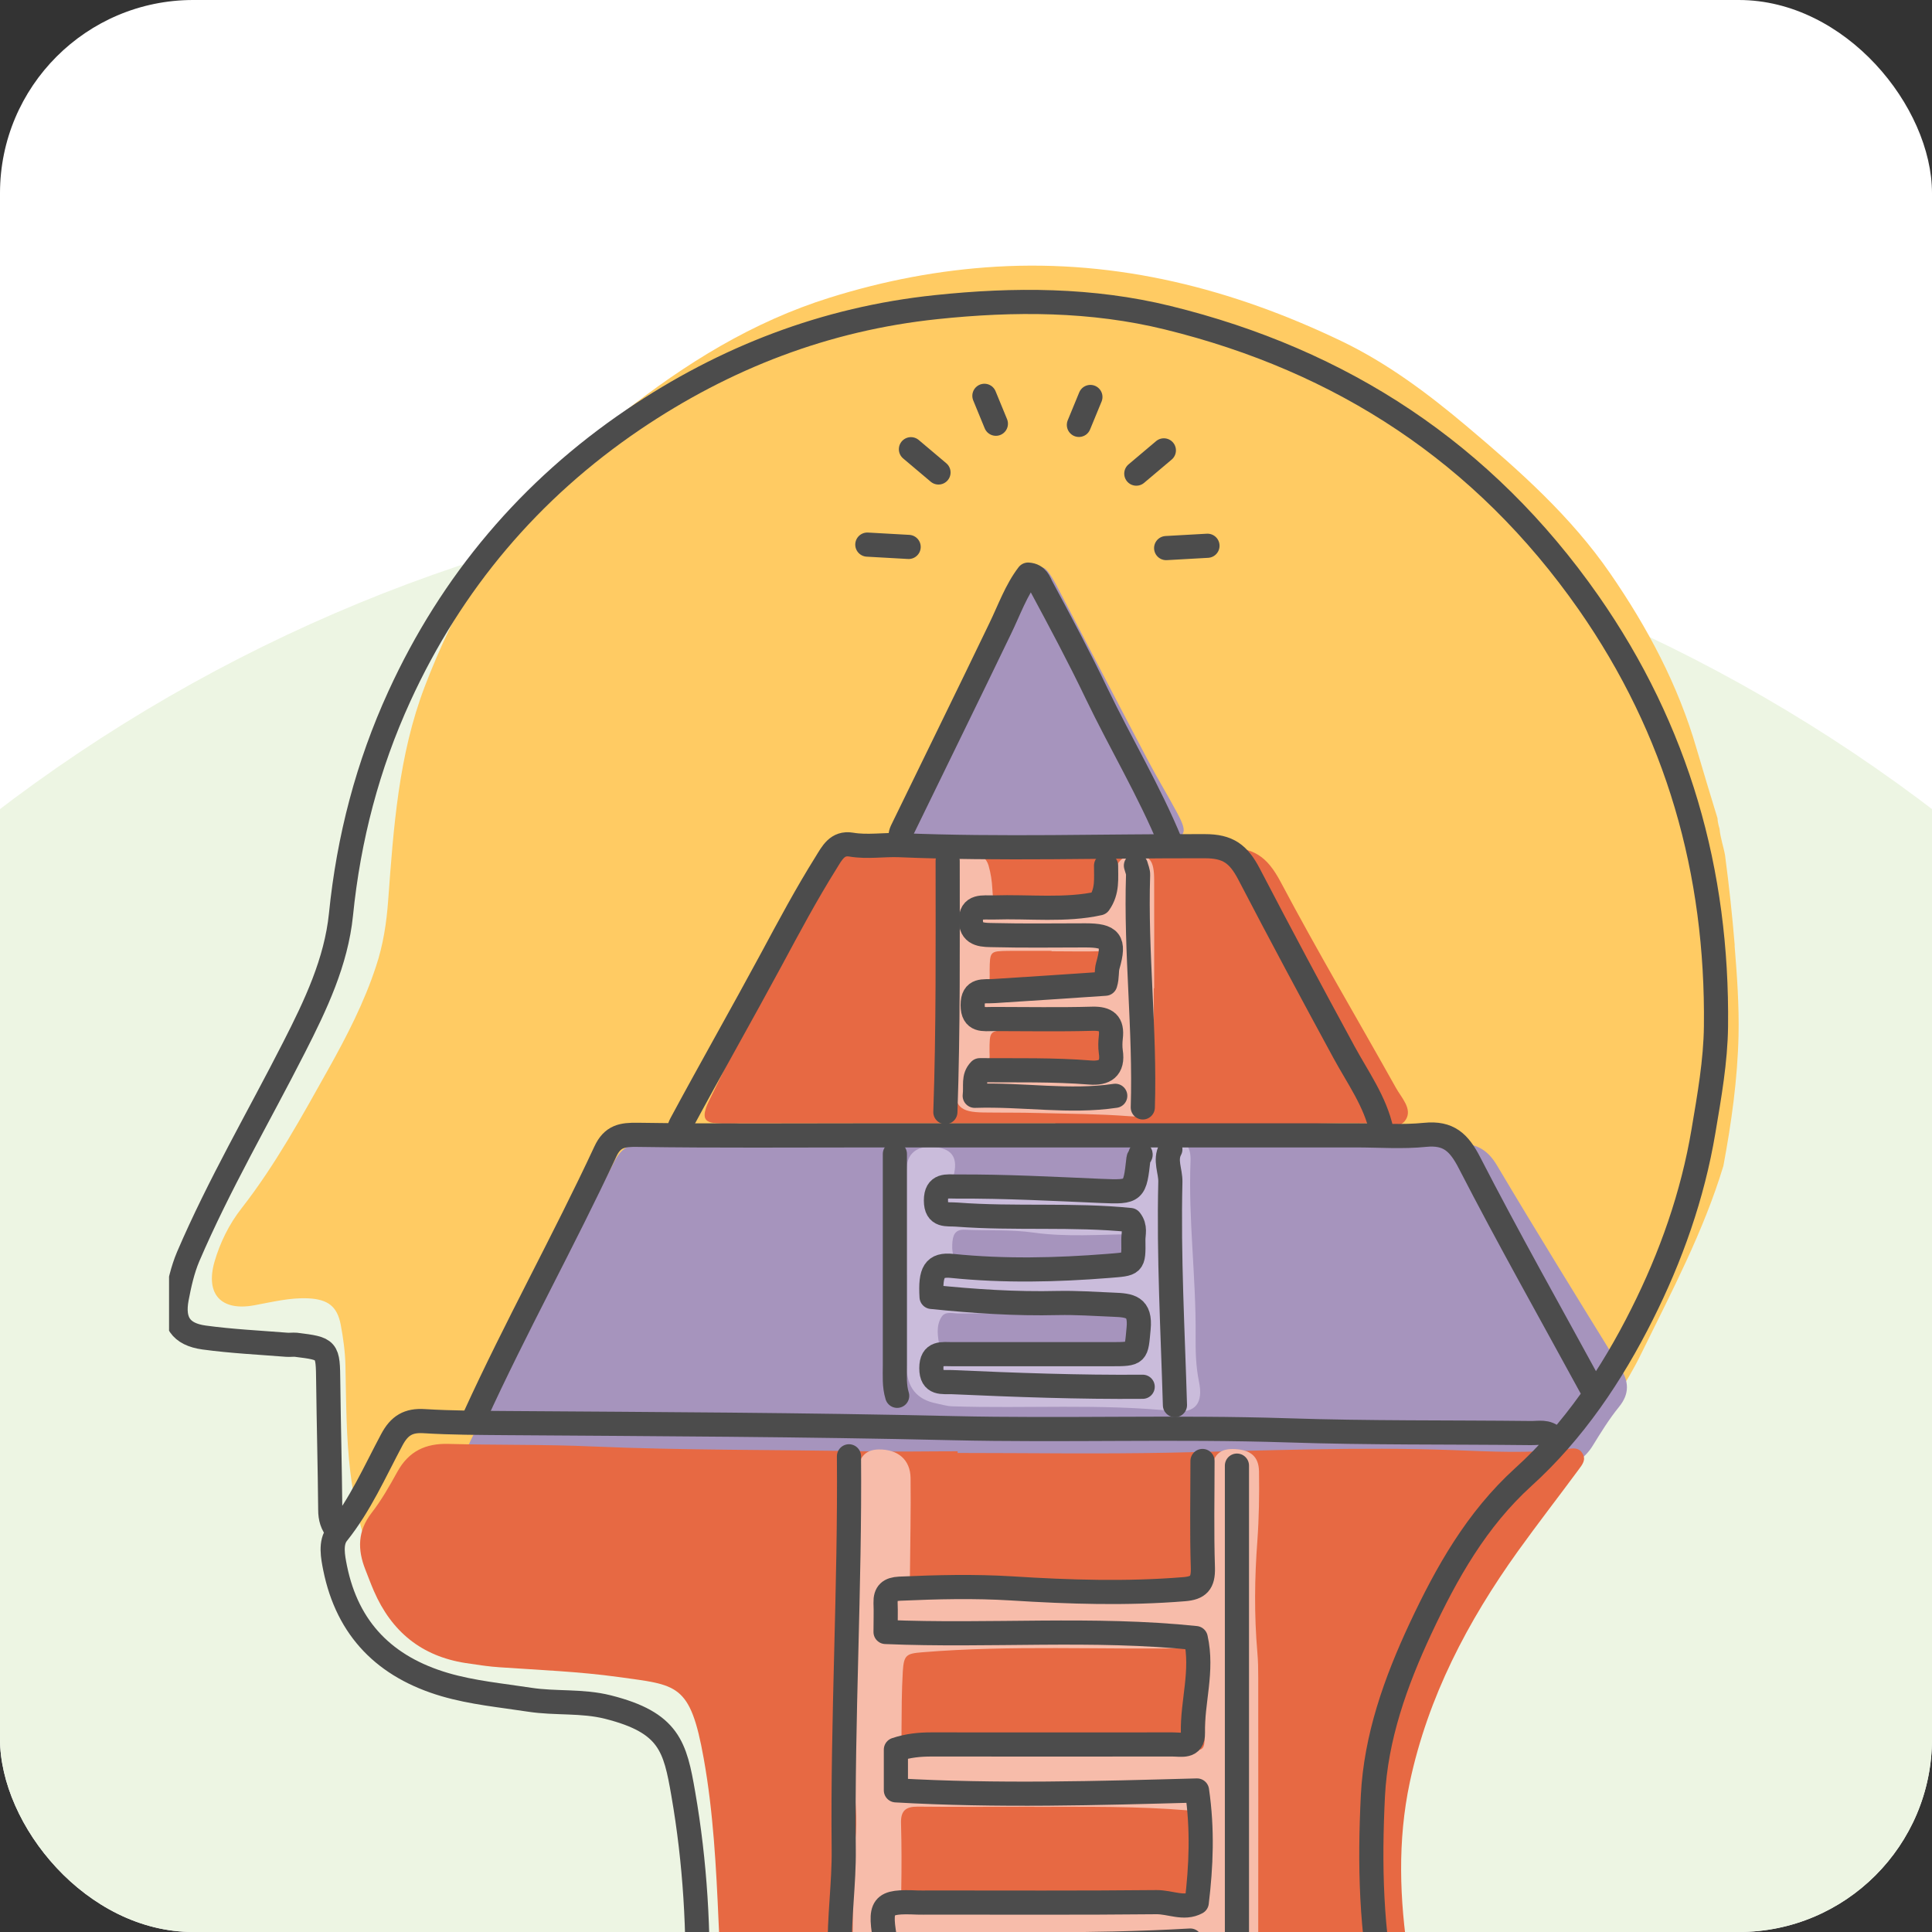 <svg width="80" height="80" viewBox="0 0 80 80" fill="none" xmlns="http://www.w3.org/2000/svg">
<rect x="0" y="0" width="80" height="80" fill="#333333" stroke="none"/>
<g clip-path="url(#clip0_1785_4474)">
<rect width="80" height="80" rx="8" fill="white"/>
<circle cx="40" cy="86" r="66" fill="#EDF5E3"/>
<g clip-path="url(#clip1_1785_4474)">
<path d="M71.831 39.144C71.73 37.908 71.598 36.682 71.435 35.451C71.435 35.451 71.435 35.445 71.435 35.44C71.371 35.06 71.234 34.696 71.202 34.311C71.176 34.236 71.16 34.161 71.144 34.086C71.128 34.022 71.123 33.952 71.118 33.882C70.827 32.93 70.537 31.977 70.257 31.019C69.491 28.369 68.219 25.982 66.671 23.739C65.045 21.379 62.916 19.489 60.751 17.664C59.145 16.31 57.461 15.046 55.56 14.131C51.034 11.958 46.307 10.748 41.248 11.043C38.892 11.182 36.611 11.621 34.367 12.322C31.172 13.318 28.378 15.052 25.764 17.118C24.739 17.926 23.63 18.654 22.78 19.644C20.541 22.256 18.819 25.2 17.588 28.428C16.5 31.276 16.295 34.284 16.073 37.287C16.004 38.223 15.867 39.123 15.571 40.011C15.08 41.51 14.362 42.902 13.596 44.272C12.487 46.252 11.399 48.243 9.999 50.037C9.487 50.69 9.112 51.45 8.88 52.253C8.5 53.596 9.16 54.297 10.517 54.051C11.262 53.917 12.001 53.725 12.772 53.762C13.569 53.805 13.96 54.083 14.108 54.849C14.214 55.411 14.293 55.989 14.304 56.562C14.335 58.033 14.33 59.505 14.509 60.977C14.742 62.878 15.27 64.671 16.252 66.319C17.324 68.123 18.888 69.028 20.963 69.022C21.819 69.022 22.674 69.022 23.53 69.022C23.53 69.022 23.53 69.017 23.53 69.012C24.575 69.012 25.621 68.974 26.667 69.022C27.675 69.065 28.394 69.6 28.763 70.564C29.133 71.522 29.402 72.512 29.518 73.535C29.904 76.907 30.2 80.29 30.105 83.694C30.078 84.561 30.099 84.582 31.003 84.588C34.551 84.615 38.095 84.647 41.639 84.475C44.865 84.32 48.092 84.272 51.324 84.192C52.46 84.165 53.59 84.085 54.736 84.165C55.612 84.224 56.505 84.111 57.387 84.031C58.179 83.962 58.316 83.721 58.29 82.955C58.184 80.338 57.746 77.731 58.042 75.098C58.211 73.572 58.332 72.036 58.728 70.548C59.515 67.577 61.094 65.051 63.038 62.722C64.807 60.597 66.719 58.59 67.965 56.042C69.211 53.5 70.537 51 71.361 48.281C71.694 46.498 71.947 44.7 71.989 42.88C72.016 41.638 71.926 40.391 71.826 39.155L71.831 39.144Z" fill="#FFCB63"/>
<path d="M43.582 47.355C49.159 47.355 54.731 47.371 60.307 47.339C61.094 47.339 61.58 47.569 61.992 48.265C63.656 51.065 65.372 53.837 67.083 56.61C67.448 57.199 67.495 57.702 67.03 58.269C66.629 58.762 66.291 59.313 65.958 59.853C65.657 60.346 65.245 60.619 64.701 60.796C62.019 61.673 59.294 61.995 56.468 61.743C51.963 61.342 47.443 61.063 42.927 60.763C41.127 60.646 39.32 60.619 37.52 60.528C32.27 60.266 27.01 60.351 21.755 60.175C21.095 60.153 20.424 60.105 19.764 60.228C19.416 60.292 19.279 60.153 19.416 59.811C19.5 59.602 19.611 59.409 19.712 59.206C21.618 55.513 23.546 51.83 25.426 48.12C25.737 47.51 26.117 47.323 26.767 47.328C32.376 47.35 37.979 47.339 43.587 47.339V47.35L43.582 47.355Z" fill="#A694BD"/>
<path d="M43.36 34.819C41.876 34.819 40.387 34.819 38.903 34.819C38.808 34.819 38.713 34.835 38.618 34.835C37.757 34.814 37.609 34.578 37.963 33.786C39.299 30.816 40.746 27.898 42.225 24.992C42.441 24.564 42.637 24.125 42.864 23.702C43.001 23.45 43.207 23.424 43.387 23.659C43.524 23.836 43.635 24.028 43.74 24.226C45.013 26.657 46.276 29.097 47.553 31.522C47.939 32.255 48.372 32.962 48.763 33.695C49.212 34.541 49.101 34.718 48.103 34.718C46.524 34.723 44.939 34.718 43.36 34.718C43.36 34.75 43.36 34.782 43.36 34.814V34.819Z" fill="#A694BD"/>
<path d="M39.658 60.164C42.574 60.164 45.489 60.212 48.399 60.153C52.323 60.073 56.252 59.901 60.176 60.046C61.755 60.105 63.334 60.196 64.913 59.998C65.129 59.971 65.362 59.928 65.515 60.164C65.7 60.442 65.515 60.651 65.367 60.854C64.533 61.984 63.672 63.092 62.853 64.232C60.772 67.138 59.13 70.259 58.375 73.808C57.862 76.227 57.952 78.652 58.322 81.071C58.438 81.831 58.618 82.581 58.771 83.33C58.913 84.037 58.739 84.406 58.079 84.716C57.641 84.92 57.176 85.005 56.695 85C52.106 84.93 47.511 85.005 42.917 84.855C40.229 84.764 37.535 84.791 34.842 84.866C33.543 84.904 32.244 84.904 30.95 84.963C30.432 84.984 30.179 84.77 30.073 84.299C30.026 84.079 29.968 83.86 29.957 83.64C29.883 82.297 29.814 80.953 29.756 79.605C29.656 77.33 29.54 75.049 29.139 72.812C28.579 69.681 28.04 69.782 25.6 69.44C23.974 69.215 22.321 69.151 20.683 69.038C20.208 69.006 19.743 68.931 19.273 68.862C17.457 68.578 16.216 67.567 15.482 65.88C15.355 65.586 15.244 65.286 15.128 64.992C14.8 64.162 14.806 63.397 15.386 62.647C15.793 62.123 16.131 61.529 16.453 60.945C16.923 60.089 17.626 59.762 18.571 59.789C20.567 59.843 22.564 59.805 24.555 59.896C28.288 60.057 32.027 60.025 35.761 60.094C37.06 60.121 38.359 60.094 39.653 60.094C39.653 60.121 39.653 60.148 39.653 60.175L39.658 60.164Z" fill="#E76943"/>
<path d="M43.699 46.515C39.363 46.515 35.027 46.515 30.691 46.515C30.343 46.515 29.994 46.536 29.645 46.509C29.202 46.477 29.096 46.306 29.233 45.878C29.292 45.696 29.392 45.53 29.471 45.353C30.865 42.479 32.36 39.658 33.928 36.874C34.118 36.543 34.325 36.216 34.53 35.895C34.773 35.515 35.111 35.317 35.566 35.333C35.692 35.333 35.819 35.328 35.946 35.333C40.852 35.429 45.753 35.215 50.659 35.097C51.921 35.065 52.47 35.472 53.03 36.521C54.556 39.401 56.215 42.206 57.804 45.048C58.031 45.455 58.486 45.91 58.216 46.354C57.942 46.809 57.345 46.541 56.891 46.525C54.958 46.456 53.03 46.611 51.103 46.622C48.636 46.627 46.165 46.622 43.699 46.622C43.699 46.59 43.699 46.552 43.699 46.52V46.515Z" fill="#E76943"/>
<path d="M42.658 66.159C44.459 66.266 46.825 65.929 49.196 65.988C49.682 65.998 49.915 65.875 49.989 65.319C50.136 64.227 50.052 63.14 50.094 62.053C50.11 61.636 50.094 61.213 50.163 60.806C50.268 60.185 50.569 59.971 51.145 60.003C51.784 60.041 52.122 60.308 52.133 60.929C52.148 61.888 52.133 62.856 52.064 63.814C51.948 65.351 51.932 66.882 52.064 68.418C52.096 68.771 52.101 69.124 52.101 69.472C52.101 72.967 52.106 76.463 52.101 79.958C52.101 80.499 52.017 81.039 51.985 81.585C51.964 81.938 51.8 82.136 51.451 82.104C50.881 82.056 50.205 82.249 49.878 81.516C49.761 81.248 49.519 81.291 49.302 81.291C45.5 81.291 41.703 81.301 37.9 81.307C37.641 81.307 37.398 81.339 37.182 81.505C36.854 81.767 36.464 81.73 36.089 81.698C35.529 81.644 35.265 81.392 35.291 80.836C35.36 79.299 35.233 77.758 35.413 76.222C35.465 75.778 35.471 75.323 35.439 74.878C35.18 71.099 35.328 67.315 35.333 63.536C35.333 62.739 35.413 61.936 35.471 61.138C35.529 60.357 35.809 60.03 36.384 60.019C37.176 60.009 37.694 60.437 37.705 61.202C37.721 62.551 37.689 63.895 37.678 65.244C37.673 66.137 37.678 66.143 38.571 66.153C39.743 66.164 40.916 66.153 42.664 66.153L42.658 66.159ZM43.561 72.486C43.561 72.486 43.561 72.486 43.561 72.491C45.431 72.491 47.295 72.496 49.165 72.491C49.862 72.491 49.872 72.47 49.888 71.811C49.909 70.848 49.888 69.89 49.92 68.926C49.936 68.439 49.783 68.241 49.276 68.246C45.579 68.316 41.877 68.113 38.18 68.418C37.525 68.471 37.425 68.535 37.383 69.215C37.335 70.013 37.335 70.816 37.33 71.618C37.324 72.47 37.33 72.48 38.148 72.48C39.954 72.486 41.755 72.48 43.561 72.48V72.486ZM42.827 74.814C41.211 74.814 39.595 74.825 37.985 74.809C37.504 74.809 37.298 74.98 37.309 75.483C37.335 76.415 37.335 77.341 37.319 78.272C37.314 78.732 37.504 78.893 37.948 78.882C38.93 78.855 39.912 78.839 40.895 78.845C42.574 78.855 44.253 78.812 45.927 78.93C47.068 79.01 48.203 78.978 49.339 79.032C49.751 79.048 49.904 78.871 49.894 78.465C49.878 77.533 49.899 76.607 49.894 75.676C49.883 74.996 49.867 75.017 49.191 74.964C47.073 74.787 44.956 74.814 42.838 74.819L42.827 74.814Z" fill="#F7BCAA"/>
<path d="M37.536 52.793C37.536 51.348 37.53 49.908 37.536 48.463C37.536 47.767 37.963 47.425 38.697 47.494C39.368 47.559 39.659 47.885 39.511 48.575C39.405 49.073 39.553 49.218 40.012 49.218C42.167 49.207 44.322 49.202 46.477 49.207C46.873 49.207 47.068 49.057 47.052 48.645C47.047 48.484 47.047 48.324 47.057 48.163C47.126 47.473 48.251 46.863 48.869 47.189C49.075 47.296 49.217 47.473 49.27 47.703C49.297 47.826 49.302 47.96 49.297 48.088C49.202 50.492 49.529 52.884 49.508 55.288C49.503 55.925 49.513 56.556 49.645 57.199C49.835 58.098 49.503 58.526 48.626 58.435C45.563 58.114 42.495 58.333 39.426 58.232C39.21 58.226 38.993 58.157 38.777 58.114C37.953 57.953 37.541 57.436 37.541 56.562C37.541 55.309 37.541 54.057 37.541 52.809L37.536 52.793ZM43.445 56.31C44.702 56.31 45.584 56.31 46.466 56.31C46.682 56.31 46.957 56.337 46.994 56.037C47.057 55.534 47.179 54.988 46.92 54.544C46.73 54.217 46.276 54.41 45.943 54.383C45.632 54.362 45.315 54.383 44.998 54.383C43.229 54.383 41.465 54.383 39.696 54.388C39.453 54.388 39.141 54.287 38.988 54.528C38.755 54.892 38.824 55.331 38.903 55.732C38.972 56.075 39.289 56.096 39.579 56.123C40.989 56.24 42.4 56.385 43.445 56.31ZM46.994 51.102C45.552 51.118 44.158 51.23 42.79 51.038C41.84 50.904 40.905 50.968 39.96 50.92C39.532 50.898 39.447 51.156 39.431 51.53C39.41 51.974 39.511 52.237 40.018 52.317C40.393 52.376 40.757 52.451 41.137 52.451C42.716 52.451 44.295 52.451 45.874 52.462C46.684 52.462 47.059 52.008 46.999 51.102H46.994Z" fill="#CABCDB"/>
<path d="M47.776 40.927C47.776 42.398 47.781 43.876 47.776 45.348C47.776 46.242 47.644 46.285 46.762 46.22C45.51 46.124 44.253 46.119 42.996 46.087C42.236 46.065 41.481 46.076 40.72 46.065C39.759 46.049 39.527 45.835 39.516 44.882C39.484 42.029 39.468 39.182 39.453 36.329C39.453 35.59 39.6 35.429 40.218 35.381C40.583 35.355 40.831 35.488 40.937 35.852C41.026 36.163 41.074 36.473 41.09 36.794C41.127 37.517 41.211 37.603 41.94 37.64C42.542 37.667 43.144 37.651 43.741 37.656C44.343 37.656 44.945 37.645 45.542 37.672C45.954 37.688 46.117 37.506 46.112 37.11C46.112 36.885 46.112 36.66 46.128 36.436C46.16 35.702 46.445 35.397 47.079 35.413C47.612 35.424 47.786 35.654 47.791 36.404C47.797 37.908 47.791 39.417 47.791 40.921H47.781L47.776 40.927ZM46.096 42.489C45.51 42.656 45.072 42.639 44.628 42.645C43.683 42.645 42.737 42.645 41.792 42.661C40.974 42.672 40.974 42.682 40.974 43.533C40.974 43.63 40.984 43.726 40.974 43.822C40.931 44.325 41.217 44.518 41.655 44.523C42.975 44.545 44.301 44.556 45.621 44.572C45.927 44.572 46.096 44.454 46.091 44.127C46.091 43.624 46.091 43.121 46.091 42.489H46.096ZM43.545 39.401C43.545 39.401 43.545 39.385 43.545 39.374C42.949 39.374 42.347 39.369 41.75 39.374C40.989 39.385 40.989 39.39 40.979 40.193C40.979 40.29 40.984 40.386 40.979 40.482C40.942 40.916 41.1 41.13 41.565 41.108C42.32 41.071 43.075 41.093 43.831 41.05C44.427 41.017 45.024 40.948 45.61 40.846C46.044 40.771 46.112 40.541 46.07 39.867C46.044 39.487 45.869 39.385 45.526 39.39C44.866 39.406 44.206 39.39 43.54 39.39L43.545 39.401Z" fill="#F7BCAA"/>
<path d="M64.337 59.532C64.062 59.248 63.714 59.345 63.386 59.34C60.028 59.302 56.669 59.34 53.31 59.227C48.684 59.077 44.057 59.243 39.431 59.136C33.284 58.992 27.137 58.97 20.989 58.927C19.854 58.917 18.708 58.917 17.567 58.847C16.913 58.804 16.538 59.024 16.221 59.623C15.518 60.94 14.916 62.316 13.971 63.498C13.665 63.879 13.786 64.473 13.876 64.928C14.393 67.481 15.962 69.033 18.418 69.756C19.574 70.093 20.752 70.2 21.93 70.382C23.012 70.548 24.095 70.414 25.177 70.687C27.718 71.329 27.955 72.325 28.293 74.279C28.785 77.11 28.953 79.974 28.864 82.923C38.349 83.036 47.823 82.736 57.387 82.87C56.753 79.979 56.711 77.174 56.848 74.375C56.97 71.934 57.788 69.643 58.818 67.438C59.906 65.115 61.142 62.92 63.08 61.159C65.166 59.27 66.745 56.915 67.997 54.415C69.19 52.039 70.088 49.512 70.537 46.836C70.78 45.391 71.039 43.94 71.055 42.495C71.129 36.099 69.465 30.237 65.779 24.954C61.438 18.745 55.554 14.924 48.356 13.157C45.219 12.386 41.998 12.376 38.761 12.718C34.176 13.2 30.02 14.806 26.223 17.375C21.951 20.271 18.698 24.109 16.538 28.83C15.228 31.688 14.436 34.712 14.119 37.87C13.918 39.835 13.073 41.612 12.175 43.373C10.707 46.258 9.07 49.052 7.792 52.033C7.56 52.579 7.428 53.179 7.317 53.762C7.137 54.726 7.48 55.25 8.452 55.384C9.588 55.539 10.734 55.593 11.874 55.684C12.001 55.694 12.128 55.673 12.255 55.684C13.585 55.85 13.575 55.855 13.591 57.22C13.612 58.986 13.659 60.753 13.675 62.519C13.675 62.856 13.754 63.135 13.971 63.386" stroke="#4C4C4C" stroke-linecap="round" stroke-linejoin="round"/>
<path d="M49.793 60.496C49.793 61.973 49.761 63.45 49.809 64.928C49.824 65.543 49.629 65.757 49.032 65.805C46.656 65.998 44.274 65.923 41.903 65.773C40.345 65.677 38.797 65.715 37.245 65.784C36.838 65.805 36.658 65.955 36.669 66.368C36.685 66.753 36.669 67.138 36.669 67.577C41.005 67.759 45.267 67.385 49.513 67.829C49.819 69.199 49.365 70.468 49.397 71.758C49.412 72.368 48.911 72.234 48.552 72.234C45.224 72.234 41.897 72.239 38.57 72.234C38.084 72.234 37.609 72.277 37.097 72.448V74.134C41.29 74.375 45.446 74.252 49.566 74.14C49.803 75.767 49.735 77.276 49.555 78.78C49.027 79.069 48.457 78.759 47.886 78.764C44.749 78.796 41.612 78.78 38.475 78.78C38.317 78.78 38.158 78.786 38 78.78C36.49 78.716 36.379 78.855 36.69 80.525C40.852 80.488 45.04 80.6 49.286 80.354C49.566 80.937 49.339 81.606 49.407 82.249" stroke="#4C4C4C" stroke-linecap="round" stroke-linejoin="round"/>
<path d="M47.226 47.783C47.258 47.847 47.152 47.901 47.142 47.976C46.988 49.341 46.988 49.373 45.61 49.314C43.614 49.228 41.617 49.121 39.621 49.132C39.215 49.132 38.755 49.03 38.755 49.71C38.755 50.39 39.215 50.261 39.616 50.294C42.019 50.476 44.443 50.278 46.803 50.518C47.036 50.813 46.925 51.096 46.93 51.348C46.946 52.381 46.93 52.333 45.89 52.419C43.735 52.59 41.581 52.638 39.426 52.419C38.697 52.344 38.512 52.654 38.575 53.703C40.308 53.88 42.05 53.998 43.804 53.955C44.564 53.939 45.325 53.992 46.085 54.024C46.793 54.051 47.237 54.099 47.147 55.015C47.047 56.064 47.11 56.074 45.99 56.074C43.804 56.074 41.617 56.074 39.431 56.074C39.024 56.074 38.565 55.973 38.565 56.653C38.565 57.332 39.024 57.215 39.426 57.231C42.056 57.348 44.686 57.445 47.316 57.423" stroke="#4C4C4C" stroke-linecap="round" stroke-linejoin="round"/>
<path d="M45.8 35.842C45.795 36.361 45.874 36.896 45.515 37.404C44.131 37.715 42.631 37.528 41.142 37.576C40.714 37.587 40.176 37.463 40.202 38.154C40.228 38.748 40.762 38.711 41.142 38.721C42.41 38.753 43.677 38.732 44.944 38.732C45.98 38.732 46.17 38.957 45.874 39.979C45.805 40.22 45.858 40.44 45.768 40.734C44.247 40.836 42.695 40.943 41.137 41.039C40.73 41.066 40.276 40.937 40.276 41.617C40.276 42.297 40.73 42.195 41.142 42.195C42.505 42.195 43.867 42.222 45.23 42.184C45.821 42.168 46.069 42.366 45.995 42.966C45.974 43.153 45.969 43.357 45.995 43.544C46.106 44.245 45.737 44.459 45.135 44.411C43.614 44.288 42.093 44.325 40.572 44.315C40.287 44.609 40.413 44.946 40.361 45.375C42.378 45.31 44.274 45.658 46.18 45.375" stroke="#4C4C4C" stroke-linecap="round" stroke-linejoin="round"/>
<path d="M19.659 58.665C21.354 54.95 23.345 51.38 25.067 47.682C25.362 47.045 25.769 46.98 26.408 46.991C29.64 47.039 32.872 47.013 36.104 47.013H56.162C57.112 47.013 58.068 47.087 59.014 46.991C59.98 46.895 60.413 47.301 60.851 48.153C62.457 51.273 64.184 54.33 65.863 57.413" stroke="#4C4C4C" stroke-linecap="round" stroke-linejoin="round"/>
<path d="M51.219 60.688V82.067" stroke="#4C4C4C" stroke-linecap="round" stroke-linejoin="round"/>
<path d="M35.154 60.303C35.201 65.731 34.879 71.153 34.937 76.58C34.953 77.988 34.742 79.401 34.773 80.82C34.779 81.109 34.726 81.408 34.868 81.687" stroke="#4C4C4C" stroke-linecap="round" stroke-linejoin="round"/>
<path d="M57.208 46.82C56.949 45.61 56.215 44.609 55.65 43.565C54.324 41.124 53.009 38.673 51.726 36.206C51.282 35.354 50.849 35.039 49.888 35.039C45.674 35.028 41.459 35.172 37.245 34.996C36.585 34.969 35.919 35.087 35.249 34.974C34.668 34.878 34.456 35.317 34.198 35.734C33.39 37.024 32.672 38.368 31.953 39.706C30.723 41.986 29.439 44.24 28.209 46.525C28.156 46.627 28.119 46.707 28.119 46.82" stroke="#4C4C4C" stroke-linecap="round" stroke-linejoin="round"/>
<path d="M48.462 34.878C47.585 32.753 46.402 30.783 45.409 28.717C44.691 27.218 43.909 25.752 43.123 24.291C43.028 24.114 42.959 23.82 42.573 23.793C42.077 24.44 41.792 25.249 41.422 26.014C40.075 28.814 38.702 31.602 37.345 34.396C37.276 34.541 37.276 34.717 37.245 34.878" stroke="#4C4C4C" stroke-linecap="round" stroke-linejoin="round"/>
<path d="M48.462 47.591C48.219 48.04 48.473 48.49 48.462 48.939C48.388 52.023 48.562 55.106 48.652 58.183" stroke="#4C4C4C" stroke-linecap="round" stroke-linejoin="round"/>
<path d="M39.241 35.649C39.241 39.117 39.267 42.586 39.146 46.049" stroke="#4C4C4C" stroke-linecap="round" stroke-linejoin="round"/>
<path d="M47.036 35.842C47.068 35.97 47.131 36.099 47.126 36.227C47.02 39.438 47.422 42.645 47.321 45.856" stroke="#4C4C4C" stroke-linecap="round" stroke-linejoin="round"/>
<path d="M37.055 47.783C37.055 50.706 37.055 53.623 37.055 56.545C37.055 56.963 37.023 57.386 37.15 57.798" stroke="#4C4C4C" stroke-linecap="round" stroke-linejoin="round"/>
<path d="M37.625 22.647C37.055 22.615 36.484 22.583 35.914 22.551" stroke="#4C4C4C" stroke-linecap="round" stroke-linejoin="round"/>
<path d="M37.72 18.601C38.1 18.922 38.481 19.243 38.861 19.564" stroke="#4C4C4C" stroke-linecap="round" stroke-linejoin="round"/>
<path d="M40.762 16.39C40.921 16.776 41.079 17.161 41.237 17.546" stroke="#4C4C4C" stroke-linecap="round" stroke-linejoin="round"/>
<path d="M48.288 22.695C48.858 22.663 49.428 22.631 49.999 22.599" stroke="#4C4C4C" stroke-linecap="round" stroke-linejoin="round"/>
<path d="M48.193 18.649C47.812 18.97 47.432 19.291 47.052 19.612" stroke="#4C4C4C" stroke-linecap="round" stroke-linejoin="round"/>
<path d="M45.151 16.438C44.992 16.824 44.834 17.209 44.675 17.594" stroke="#4C4C4C" stroke-linecap="round" stroke-linejoin="round"/>
</g>
</g>
<defs>
<clipPath id="clip0_1785_4474">
<rect width="80" height="80" rx="8" fill="white"/>
</clipPath>
<clipPath id="clip1_1785_4474">
<rect width="65" height="74" fill="white" transform="translate(7 11)"/>
</clipPath>
</defs>
</svg>
